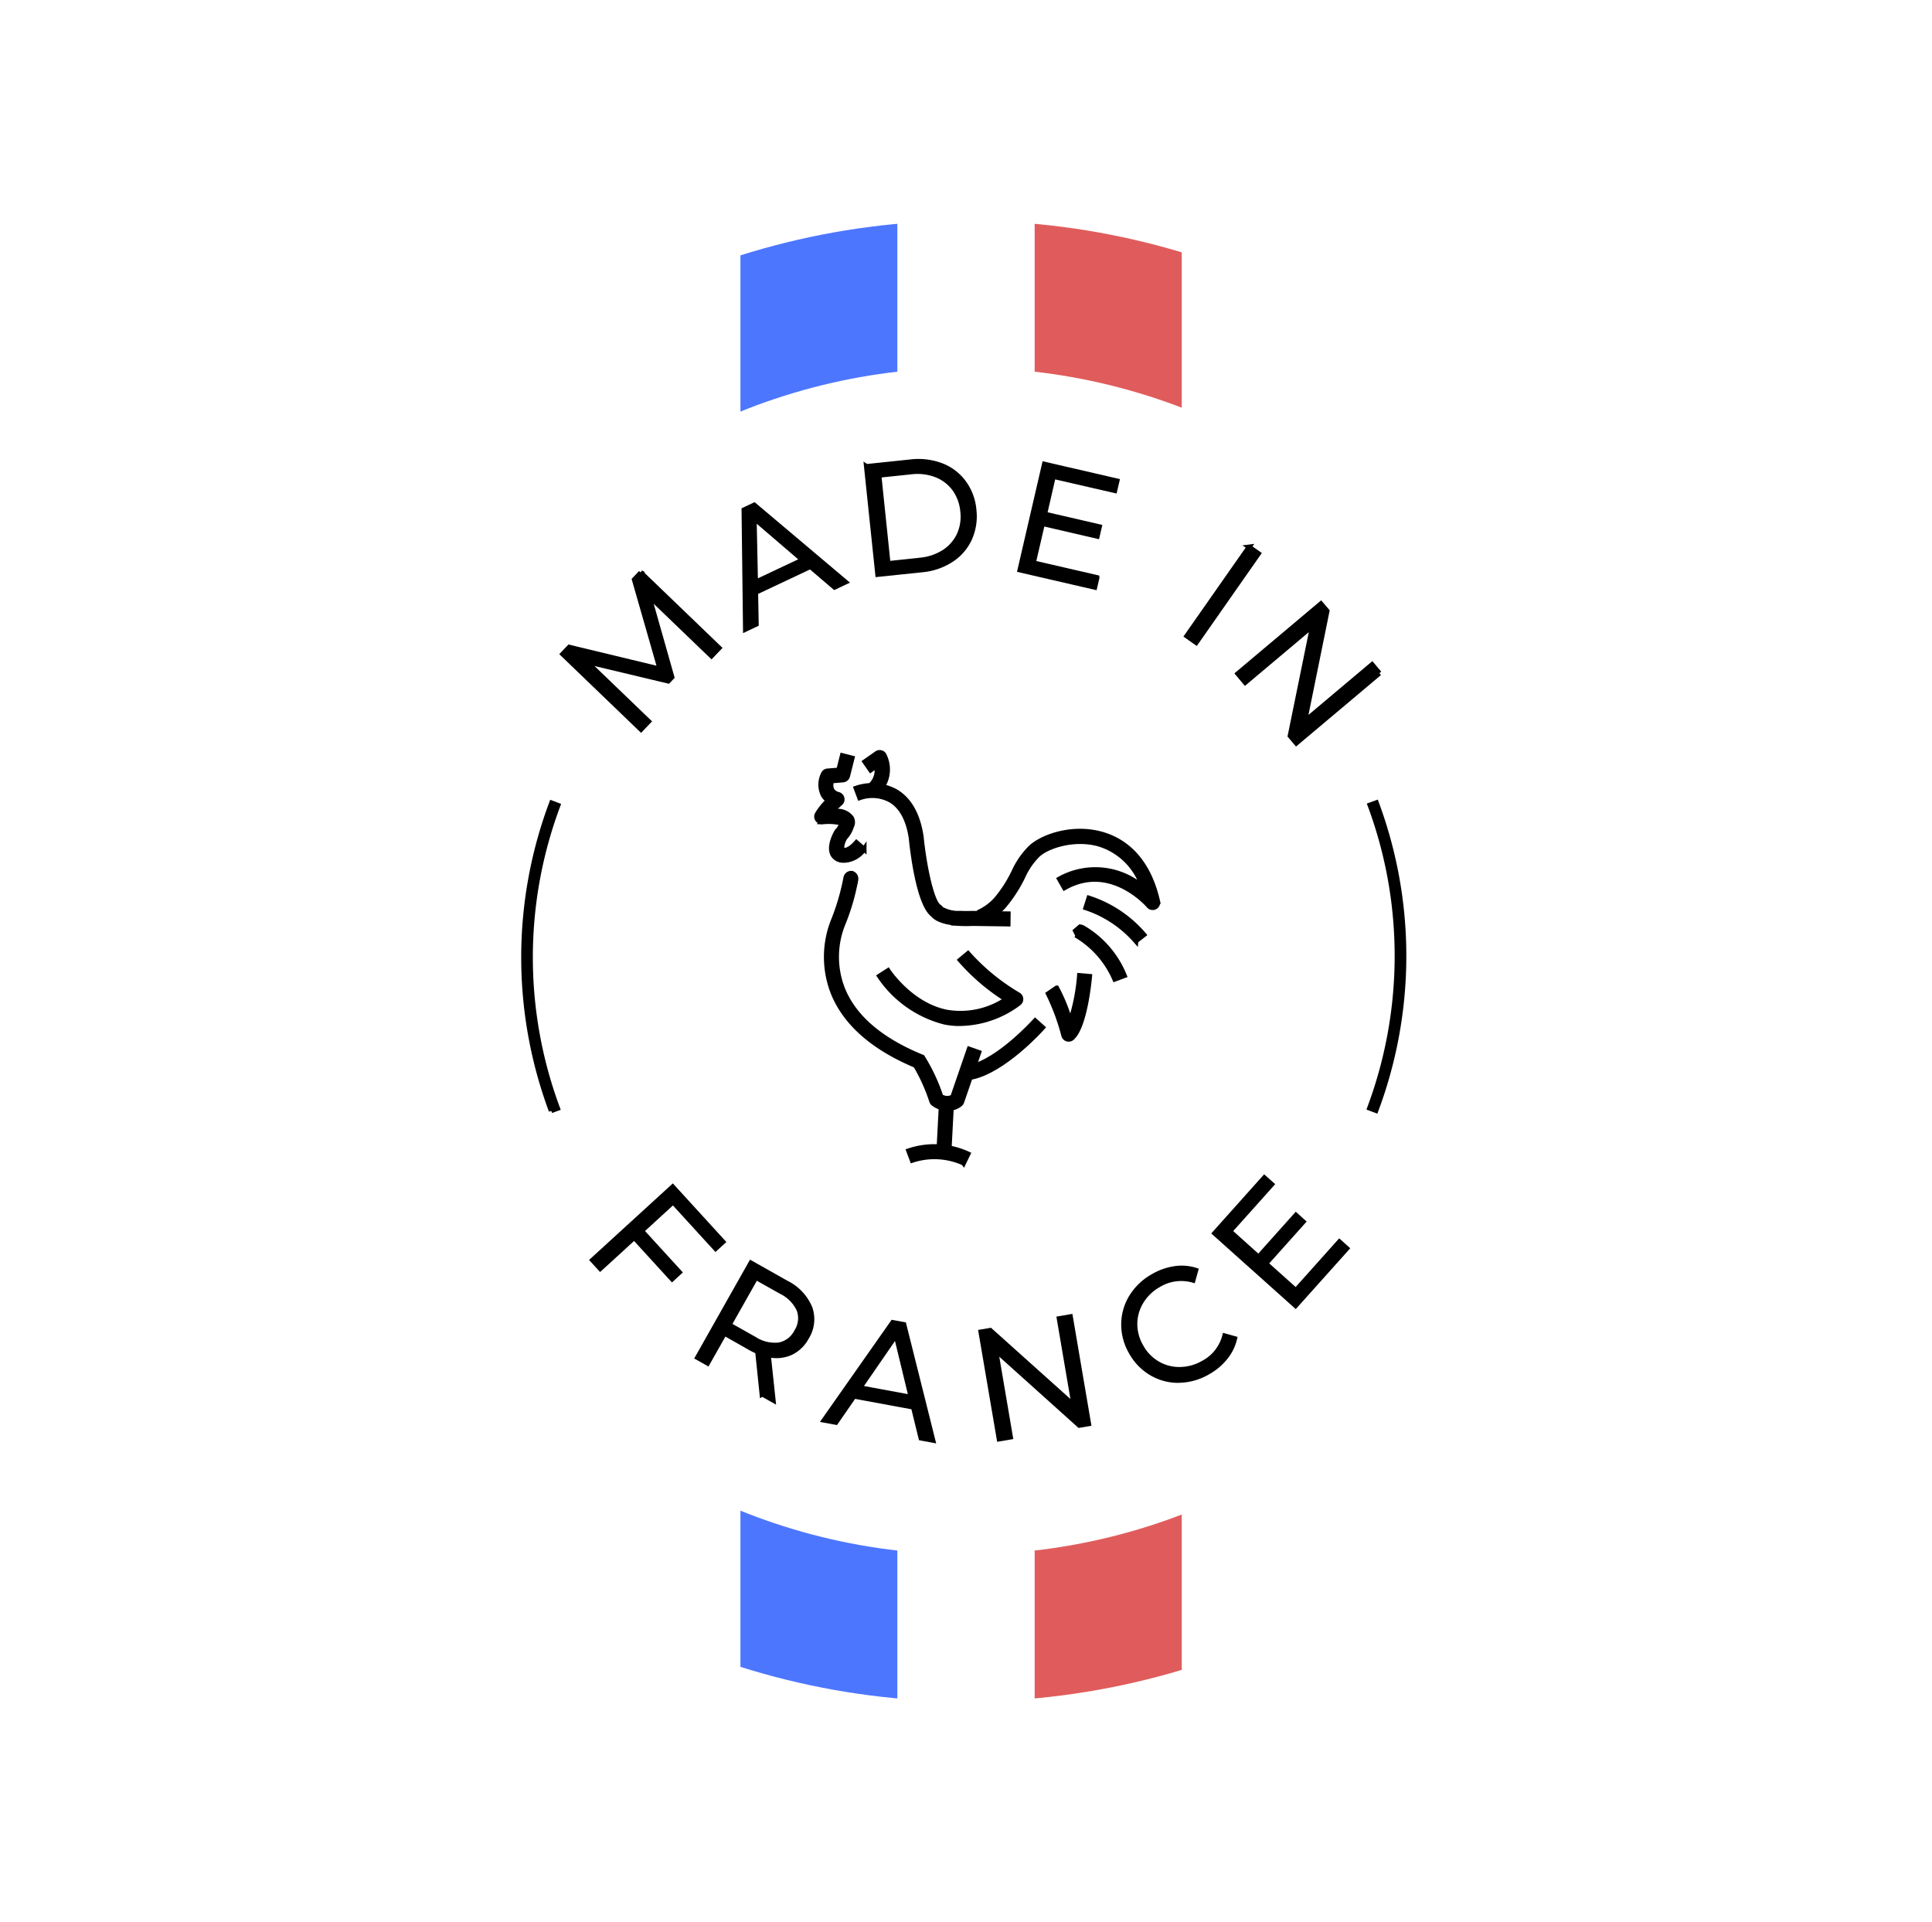 <svg xmlns="http://www.w3.org/2000/svg" xmlns:xlink="http://www.w3.org/1999/xlink" width="197" height="196" viewBox="0 0 197 196"><defs><filter id="a" x="0" y="0" width="197" height="196" filterUnits="userSpaceOnUse"><feOffset input="SourceAlpha"/><feGaussianBlur stdDeviation="7.5" result="b"/><feFlood flood-opacity="0.161"/><feComposite operator="in" in2="b"/><feComposite in="SourceGraphic"/></filter><clipPath id="c"><ellipse cx="76" cy="75.5" rx="76" ry="75.5" transform="translate(-23339 7990)" fill="#fff"/></clipPath></defs><g transform="translate(23223.5 -7945.5)"><g transform="matrix(1, 0, 0, 1, -23223.5, 7945.5)" filter="url(#a)"><ellipse cx="76" cy="75.5" rx="76" ry="75.5" transform="translate(22.5 22.5)" fill="#fff"/></g><g transform="translate(138 -22)" clip-path="url(#c)"><g transform="translate(22 -14)"><rect width="16" height="180" transform="translate(-23308 7989)" fill="#4d76ff"/><rect width="15" height="180" transform="translate(-23278 7989)" fill="#e05c5c"/></g></g><ellipse cx="61" cy="60.5" rx="61" ry="60.5" transform="translate(-23186 7983)" fill="#fff"/><g transform="translate(-23167.588 7989.592) rotate(3)"><g transform="translate(0 0)"><g transform="translate(-0.144 8.126) rotate(-11)"><path d="M9.037,0l6.836,8.714-.88.695L9.525,2.442,10.7,10.99l-.433.344L2.276,8.2l5.44,6.933-.88.695L0,7.111l.757-.6,8.851,3.494L8.287.605l.757-.6Z" transform="translate(0 7.524)" stroke="#000" stroke-width="0.5"/><path d="M7.448,7.008,1.554,8.838l-.392,3.219L0,12.421,1.547.344,2.648,0,10.77,9.072l-1.176.365L7.448,7.008Zm-.688-.777L2.455,1.341l-.77,6.465L6.761,6.231Z" transform="translate(18.803 2.304)" stroke="#000" stroke-width="0.5"/><path d="M.4.007,4.9.165A6.661,6.661,0,0,1,7.978.977,5.078,5.078,0,0,1,9.993,3.012a5.482,5.482,0,0,1,.64,2.9,5.579,5.579,0,0,1-.846,2.84,5.1,5.1,0,0,1-2.16,1.884,6.558,6.558,0,0,1-3.122.591L0,11.066.392,0ZM4.484,10.22A5.387,5.387,0,0,0,7.05,9.732,4.211,4.211,0,0,0,8.8,8.2a4.5,4.5,0,0,0,.681-2.325,4.63,4.63,0,0,0-.516-2.366A4.212,4.212,0,0,0,7.325,1.85,5.346,5.346,0,0,0,4.8,1.183L1.527,1.066,1.2,10.11l3.274.117Z" transform="translate(32.937)" stroke="#000" stroke-width="0.5"/><path d="M7.675,12.2l-.365.942L0,10.337,3.975,0l7.091,2.724-.365.942-6-2.3-1.41,3.68L8.638,7.1l-.358.928L2.937,5.97,1.458,9.807l6.217,2.387Z" transform="translate(47.359 2.297)" stroke="#000" stroke-width="0.5"/><path d="M7.545,0,8.4.8.853,8.9,0,8.1,7.552,0Z" transform="translate(63.274 13.563)" stroke="#000" stroke-width="0.5"/><path d="M14.3,7.84l-9.381,5.88L4.4,12.9,8.232,2.1.619,6.871,0,5.88,9.381,0,9.9.818,6.073,11.637l7.613-4.773.612.977Z" transform="translate(67.889 20.316)" stroke="#000" stroke-width="0.5"/></g><g transform="translate(7.723 77.9) rotate(-11)"><path d="M8.955,1.534,5.365,4,8.6,8.721l-.832.571L4.532,4.567.66,7.221,0,6.259,9.133,0l4.292,6.265-.832.571-3.631-5.3Z" transform="translate(0 0)" stroke="#000" stroke-width="0.5"/><path d="M5.99,13.4,6.149,9.03a6.9,6.9,0,0,1-.729-.5L3.061,6.719.928,9.5,0,8.79,6.733,0l3.287,2.517a5.013,5.013,0,0,1,2.022,2.827,3.456,3.456,0,0,1-.736,2.944,3.577,3.577,0,0,1-1.85,1.341,3.6,3.6,0,0,1-2.27-.117l-.158,4.656-1.018-.777ZM8.432,8.673a2.53,2.53,0,0,0,1.933-1.094,2.515,2.515,0,0,0,.564-2.166,3.849,3.849,0,0,0-1.561-2.1L7.029,1.527,3.652,5.935,5.99,7.724A3.817,3.817,0,0,0,8.432,8.673Z" transform="translate(9.223 8.796)" stroke="#000" stroke-width="0.5"/><path d="M9.209,8.845,3.356,6.891l-2.2,2.387L0,8.893,8.315,0,9.409.365l1.286,12.1-1.169-.392L9.2,8.851Zm-.1-1.038L8.473,1.321l-4.409,4.8L9.106,7.806Z" transform="translate(21.114 16.816)" stroke="#000" stroke-width="0.5"/><path d="M9.25,0l.323,11.066-.963.028L1.231,2.318,1.492,11.3l-1.169.034L0,.268.963.241,8.356,9.017,8.095.034Z" transform="translate(38.198 18.755)" stroke="#000" stroke-width="0.5"/><path d="M4.856,11.348a5.332,5.332,0,0,1-2.669-1.114A5.593,5.593,0,0,1,.427,7.827,5.621,5.621,0,0,1,.063,4.862a5.377,5.377,0,0,1,1.19-2.641A6.056,6.056,0,0,1,3.749.454,6.125,6.125,0,0,1,6.019,0,4.681,4.681,0,0,1,8.109.468l-.42.963A4.428,4.428,0,0,0,4.162,1.41a4.836,4.836,0,0,0-2,1.437A4.381,4.381,0,0,0,1.2,4.993a4.552,4.552,0,0,0,.3,2.4A4.486,4.486,0,0,0,2.924,9.347a4.349,4.349,0,0,0,2.173.908,4.856,4.856,0,0,0,2.442-.316A4.337,4.337,0,0,0,10.1,7.5l.963.42A4.806,4.806,0,0,1,9.849,9.7a6.119,6.119,0,0,1-1.974,1.231,6.053,6.053,0,0,1-3.026.413Z" transform="translate(52.661 15.378)" stroke="#000" stroke-width="0.5"/><path d="M12.469,7.531l.653.777L7.139,13.356,0,4.9,5.8,0l.653.77L1.547,4.911,4.085,7.923,8.459,4.23l.64.763L4.725,8.686,7.38,11.829Z" transform="translate(63.205 7.476)" stroke="#000" stroke-width="0.5"/></g><path d="M1.045,31.073A44.879,44.879,0,0,1,5.454,0l.605.33a44.143,44.143,0,0,0-4.34,30.592l-.674.144Z" transform="translate(-3.039 38.752) rotate(-11)" stroke="#000" stroke-width="0.5"/><path d="M.605,31.073,0,30.743A44.31,44.31,0,0,0,5.371,9.629,43.977,43.977,0,0,0,4.34.144L5.014,0A44.942,44.942,0,0,1,6.059,9.636,44.955,44.955,0,0,1,.605,31.073Z" transform="translate(81.365 34.243) rotate(-11)" stroke="#000" stroke-width="0.5"/><g transform="translate(29.371 30.822)"><path d="M11.279,13.591c-1.836,0-2.524-.461-2.779-.743C6.96,11.816,6.045,6.266,5.873,5.138,5.488,3.267,4.711,2,3.569,1.411A3.875,3.875,0,0,0,.413,1.328L0,.379A4.99,4.99,0,0,1,4.044.5c1.431.743,2.387,2.242,2.84,4.464C7.359,8.054,8.329,11.61,9.078,12a.524.524,0,0,1,.206.2,3.458,3.458,0,0,0,1.981.358c.358,0,.77-.021,1.259-.062l3.631-.138.041,1.032-3.6.138c-.5.048-.935.069-1.327.069Z" transform="translate(3.868 3.387)" stroke="#000" stroke-width="0.5"/><path d="M.519,6.836a.542.542,0,0,1-.413-.2.533.533,0,0,1-.069-.516A6.381,6.381,0,0,1,1.1,4.649,1.894,1.894,0,0,1,.54,4.085a2.406,2.406,0,0,1-.089-2.1.505.505,0,0,1,.42-.344L2,1.492,2.293,0,3.3.2,2.933,2.056a.527.527,0,0,1-.44.413l-1.155.158a1.261,1.261,0,0,0,.076.928,1.048,1.048,0,0,0,.64.413.524.524,0,0,1,.42.351.519.519,0,0,1-.124.53c-.227.22-.536.557-.812.887,1.492-.048,1.726.371,1.816.523l-.908.5a.315.315,0,0,0,.083.1,5.65,5.65,0,0,0-1.953,0H.505Z" transform="translate(0 0.519)" stroke="#000" stroke-width="0.5"/><path d="M1.431,4.116.757,3.339a2.115,2.115,0,0,0,.461-1.967l-.585.461L0,1.021,1.169.107A.525.525,0,0,1,1.616.017a.506.506,0,0,1,.344.3,3.234,3.234,0,0,1-.53,3.8Z" transform="translate(4.618 0)" stroke="#000" stroke-width="0.5"/><path d="M1.252,4.972A1.188,1.188,0,0,1,.214,4.491c-.543-.784.1-2.139.241-2.4a.563.563,0,0,1,.138-.172,2.113,2.113,0,0,0,.344-.757.041.041,0,0,1,.007-.028,1.586,1.586,0,0,0-.5-.1L.482,0a1.778,1.778,0,0,1,1.4.619.917.917,0,0,1,.048.853,2.962,2.962,0,0,1-.591,1.169A2.129,2.129,0,0,0,1.06,3.906c.007.014.089.055.323.028h.076c-.014,0,.44-.048,1.059-.839l.812.633A2.631,2.631,0,0,1,1.473,4.959C1.4,4.966,1.321,4.972,1.252,4.972Z" transform="translate(1.674 6.2)" stroke="#000" stroke-width="0.5"/><path d="M9.837,19.274c-4.532-1.6-7.545-3.968-8.961-7.05a10.013,10.013,0,0,1-.3-7.448,23.324,23.324,0,0,0,1-4.292A.556.556,0,0,1,2.162,0,.564.564,0,0,1,2.6.595h0V.622L2.574.836H2.568A22.341,22.341,0,0,1,1.543,5.141a8.958,8.958,0,0,0,.275,6.644c1.293,2.82,4.106,5.007,8.363,6.506l-.344.977Z" transform="translate(1.727 12.455)" stroke="#000" stroke-width="0.5"/><path d="M3.466,6.162A2.437,2.437,0,0,1,2.1,5.736.584.584,0,0,1,1.919,5.5,17.966,17.966,0,0,0,0,1.816l.839-.6A18.508,18.508,0,0,1,2.82,4.966a1.183,1.183,0,0,0,1.217-.007L5.461,0l.99.289L4.979,5.413a.513.513,0,0,1-.165.254,2.055,2.055,0,0,1-1.355.5Z" transform="translate(11.317 29.728)" stroke="#000" stroke-width="0.5"/><rect width="1.032" height="4.739" transform="translate(14.233 35.471)" stroke="#000" stroke-width="0.5"/><path d="M8.074,7.187A7.968,7.968,0,0,1,6.864,7.1,11.385,11.385,0,0,1,0,2.765l.839-.6S3.294,5.536,7.022,6.08a8.371,8.371,0,0,0,6.011-1.623A21.313,21.313,0,0,1,8.136.7L8.893,0A21.381,21.381,0,0,0,14.23,3.927a.512.512,0,0,1,.282.413.519.519,0,0,1-.2.461A10.185,10.185,0,0,1,8.074,7.187Z" transform="translate(7.252 20.003)" stroke="#000" stroke-width="0.5"/><path d="M.426,9.682,0,8.74A5.5,5.5,0,0,0,1.575,7.426,13.1,13.1,0,0,0,3.26,4.482,8.329,8.329,0,0,1,4.691,2.1C5.708.872,8.769-.483,11.884.17c2.084.44,4.849,1.933,6.162,6.568a.527.527,0,0,1-.241.591.521.521,0,0,1-.633-.089c-.165-.179-4.188-4.278-8.686-1.389L7.93,4.984a7.487,7.487,0,0,1,8.514.365,6.724,6.724,0,0,0-4.773-4.154C9.092.652,6.334,1.745,5.488,2.77A7.421,7.421,0,0,0,4.209,4.9,14.176,14.176,0,0,1,2.387,8.072,6.747,6.747,0,0,1,.42,9.689Z" transform="translate(17.128 6.938)" stroke="#000" stroke-width="0.5"/><path d="M5.275,4.12A11.582,11.582,0,0,0,0,1L.261,0A12.373,12.373,0,0,1,6.052,3.439l-.777.674Z" transform="translate(27.899 13.71)" stroke="#000" stroke-width="0.5"/><path d="M4.264,5.138A9.624,9.624,0,0,0,.282.977L.3.949,0,.426.447,0a.865.865,0,0,1,.3.076v0a9.979,9.979,0,0,1,4.47,4.649Z" transform="translate(26.963 16.688)" stroke="#000" stroke-width="0.5"/><path d="M2.29,6.541a.322.322,0,0,1-.117-.014A.511.511,0,0,1,1.8,6.19,22.487,22.487,0,0,0,0,2.015l.818-.626A17.09,17.09,0,0,1,2.387,4.766,20.293,20.293,0,0,0,3.081,0L4.113.034c-.021.523-.22,5.131-1.458,6.355A.515.515,0,0,1,2.29,6.541Z" transform="translate(24.535 21.647)" stroke="#000" stroke-width="0.5"/><path d="M.254,6.08,0,5.083C2.937,4.333,6.41.041,6.444,0l.8.646C7.1.832,3.521,5.248.254,6.087Z" transform="translate(16.894 26.489)" stroke="#000" stroke-width="0.5"/><path d="M5.646,1.529a7.238,7.238,0,0,0-5.234,0L0,.587a8.191,8.191,0,0,1,6.052,0l-.4.949Z" transform="translate(11.159 39.822)" stroke="#000" stroke-width="0.5"/></g></g></g></g></svg>